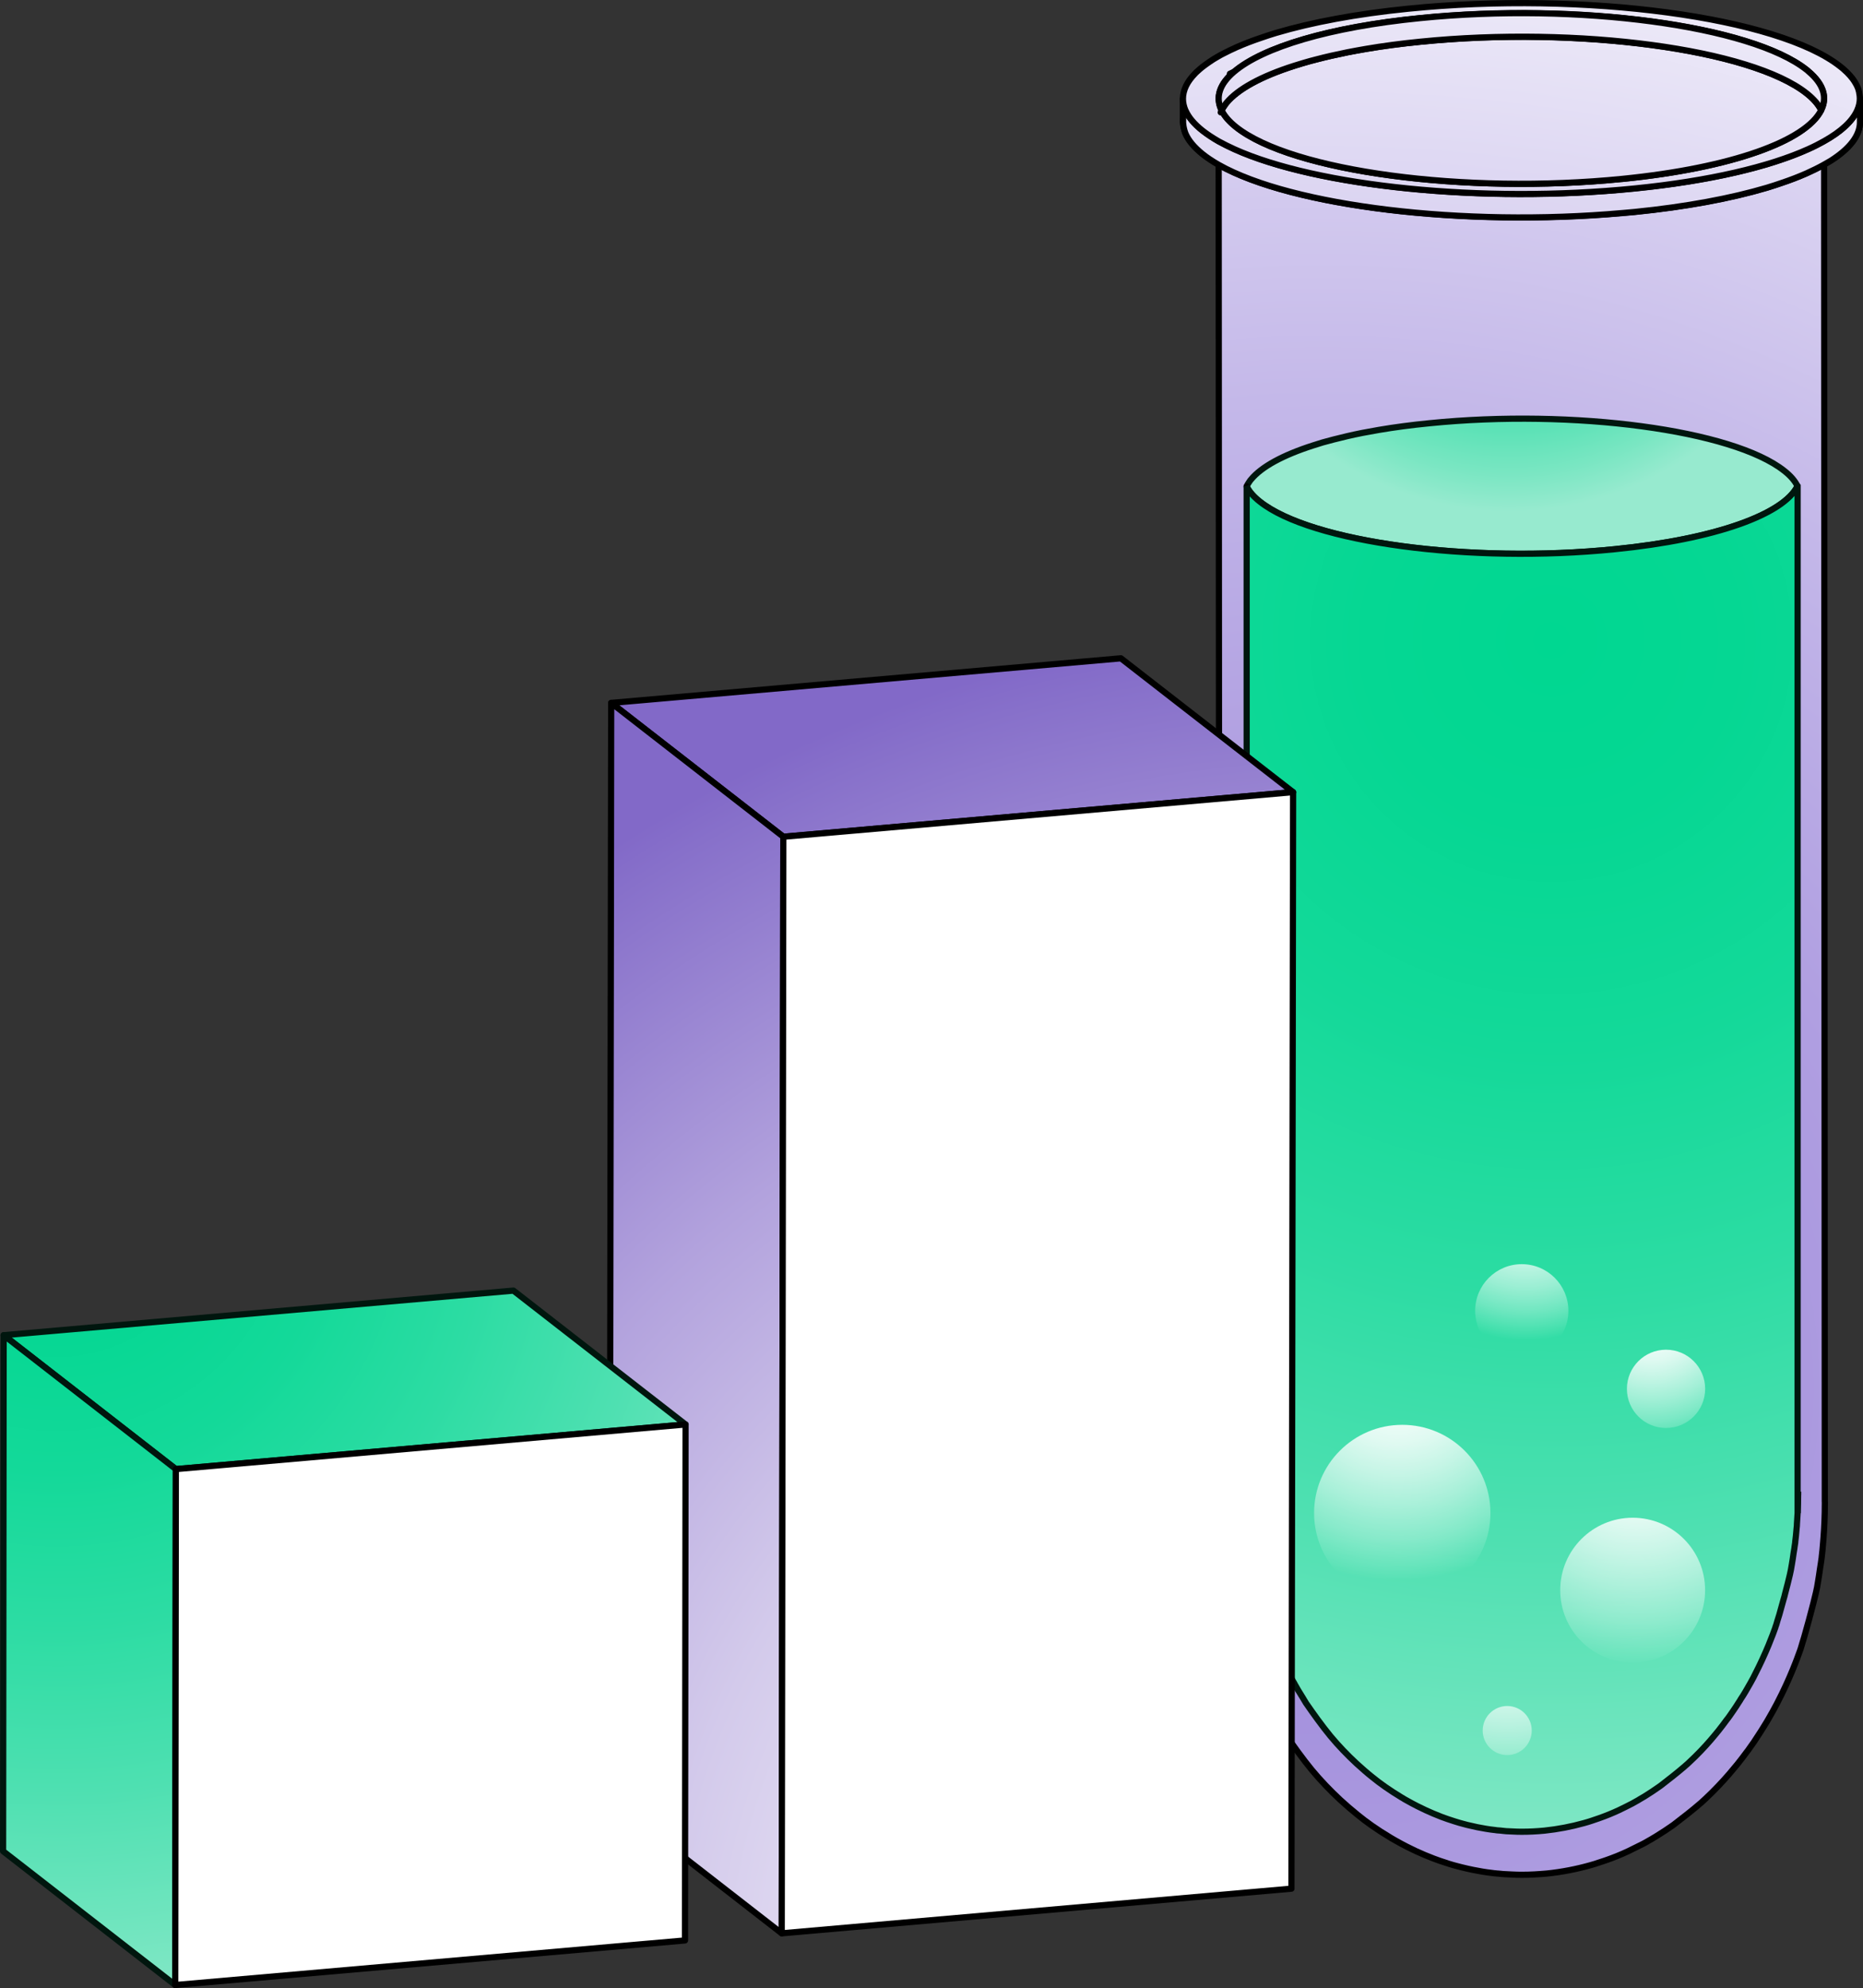 <?xml version="1.0" encoding="UTF-8"?> <svg xmlns="http://www.w3.org/2000/svg" xmlns:xlink="http://www.w3.org/1999/xlink" id="Layer_2" data-name="Layer 2" viewBox="0 0 300.88 321"><rect x="0" y="0" width="300.88" height="321" fill="#333333" stroke="none"/><defs><style> .cls-1, .cls-2, .cls-3, .cls-4, .cls-5, .cls-6, .cls-7, .cls-8, .cls-9, .cls-10, .cls-11, .cls-12, .cls-13, .cls-14, .cls-15, .cls-16, .cls-17 { stroke: #000; } .cls-1, .cls-2, .cls-3, .cls-4, .cls-5, .cls-6, .cls-7, .cls-8, .cls-9, .cls-10, .cls-11, .cls-12, .cls-13, .cls-14, .cls-15, .cls-16, .cls-17, .cls-18, .cls-19 { stroke-linecap: round; stroke-linejoin: round; } .cls-1, .cls-9 { fill: #fff; } .cls-2 { fill: url(#radial-gradient-23); } .cls-3 { fill: url(#radial-gradient-24); } .cls-4 { fill: url(#radial-gradient); } .cls-4, .cls-5, .cls-6, .cls-7, .cls-8, .cls-9, .cls-10, .cls-11, .cls-12, .cls-13, .cls-14, .cls-15, .cls-16, .cls-17 { stroke-width: 1px; } .cls-20 { isolation: isolate; } .cls-21 { fill: url(#radial-gradient-19); } .cls-22 { fill: url(#radial-gradient-18); } .cls-23 { fill: url(#radial-gradient-22); } .cls-24 { fill: url(#radial-gradient-20); } .cls-25 { fill: url(#radial-gradient-21); } .cls-26 { fill: url(#radial-gradient-14); } .cls-26, .cls-27, .cls-28, .cls-29 { stroke-miterlimit: 3; } .cls-26, .cls-27, .cls-28, .cls-29, .cls-18, .cls-19 { stroke: #00160e; } .cls-27 { fill: url(#radial-gradient-16); } .cls-28 { fill: url(#radial-gradient-15); } .cls-29 { fill: url(#radial-gradient-17); } .cls-5 { fill: url(#radial-gradient-10); } .cls-6 { fill: url(#radial-gradient-11); } .cls-7 { fill: url(#radial-gradient-12); } .cls-8 { fill: url(#radial-gradient-13); } .cls-10 { fill: url(#radial-gradient-2); } .cls-11 { fill: url(#radial-gradient-7); } .cls-12 { fill: url(#radial-gradient-6); } .cls-13 { fill: url(#radial-gradient-5); } .cls-14 { fill: url(#radial-gradient-4); } .cls-15 { fill: url(#radial-gradient-3); } .cls-16 { fill: url(#radial-gradient-8); } .cls-17 { fill: url(#radial-gradient-9); } .cls-18 { fill: url(#radial-gradient-25); } .cls-19 { fill: url(#radial-gradient-26); } </style><radialGradient id="radial-gradient" cx="213.7" cy="275.76" fx="213.7" fy="275.76" r="292.14" gradientUnits="userSpaceOnUse"><stop offset="0" stop-color="#a08cdc"></stop><stop offset=".18" stop-color="#a491dd"></stop><stop offset=".39" stop-color="#b09fe1"></stop><stop offset=".62" stop-color="#c4b8e9"></stop><stop offset=".86" stop-color="#dfd9f3"></stop><stop offset="1" stop-color="#f2f0fa"></stop></radialGradient><radialGradient id="radial-gradient-2" cx="213.7" cy="275.76" fx="213.7" fy="275.76" r="292.14" xlink:href="#radial-gradient"></radialGradient><radialGradient id="radial-gradient-3" cx="213.7" cy="275.76" fx="213.7" fy="275.76" r="292.14" xlink:href="#radial-gradient"></radialGradient><radialGradient id="radial-gradient-4" cx="213.7" cy="275.76" fx="213.7" fy="275.76" r="292.14" xlink:href="#radial-gradient"></radialGradient><radialGradient id="radial-gradient-5" cx="213.7" cy="275.76" fx="213.7" fy="275.76" r="292.14" xlink:href="#radial-gradient"></radialGradient><radialGradient id="radial-gradient-6" cx="213.7" cy="275.76" fx="213.7" fy="275.76" r="292.14" xlink:href="#radial-gradient"></radialGradient><radialGradient id="radial-gradient-7" cx="213.7" cy="275.76" fx="213.7" fy="275.76" r="292.14" xlink:href="#radial-gradient"></radialGradient><radialGradient id="radial-gradient-8" cx="213.7" cy="224.1" fx="213.7" fy="224.1" r="257.53" xlink:href="#radial-gradient"></radialGradient><radialGradient id="radial-gradient-9" cx="213.7" cy="275.76" fx="213.7" fy="275.76" r="292.14" xlink:href="#radial-gradient"></radialGradient><radialGradient id="radial-gradient-10" cx="213.7" cy="275.76" fx="213.7" fy="275.76" r="292.14" xlink:href="#radial-gradient"></radialGradient><radialGradient id="radial-gradient-11" cx="213.7" cy="275.76" fx="213.7" fy="275.76" r="292.14" xlink:href="#radial-gradient"></radialGradient><radialGradient id="radial-gradient-12" cx="213.7" cy="275.76" fx="213.7" fy="275.76" r="292.14" xlink:href="#radial-gradient"></radialGradient><radialGradient id="radial-gradient-13" cx="213.7" cy="275.76" fx="213.7" fy="275.76" r="292.14" xlink:href="#radial-gradient"></radialGradient><radialGradient id="radial-gradient-14" cx="243.79" cy="30.73" fx="243.79" fy="30.73" r="51.84" gradientUnits="userSpaceOnUse"><stop offset="0" stop-color="#00d791"></stop><stop offset=".14" stop-color="#05d793"></stop><stop offset=".31" stop-color="#13d999"></stop><stop offset=".49" stop-color="#2cdca3"></stop><stop offset=".68" stop-color="#4ee0b1"></stop><stop offset=".88" stop-color="#79e6c2"></stop><stop offset="1" stop-color="#97eacf"></stop></radialGradient><radialGradient id="radial-gradient-15" cx="230.96" cy="39.56" fx="230.96" fy="39.56" r="235.94" xlink:href="#radial-gradient-14"></radialGradient><radialGradient id="radial-gradient-16" cx="230.96" cy="39.56" fx="230.96" fy="39.56" r="235.94" xlink:href="#radial-gradient-14"></radialGradient><radialGradient id="radial-gradient-17" cx="250.58" cy="103.4" fx="250.58" fy="103.4" r="213.69" xlink:href="#radial-gradient-14"></radialGradient><radialGradient id="radial-gradient-18" cx="225.71" cy="220.78" fx="225.71" fy="220.78" r="34.41" gradientUnits="userSpaceOnUse"><stop offset="0" stop-color="#fff"></stop><stop offset=".1" stop-color="#fff" stop-opacity=".98"></stop><stop offset=".23" stop-color="#fff" stop-opacity=".92"></stop><stop offset=".36" stop-color="#fff" stop-opacity=".83"></stop><stop offset=".5" stop-color="#fff" stop-opacity=".69"></stop><stop offset=".65" stop-color="#fff" stop-opacity=".52"></stop><stop offset=".81" stop-color="#fff" stop-opacity=".31"></stop><stop offset=".96" stop-color="#fff" stop-opacity=".07"></stop><stop offset="1" stop-color="#fff" stop-opacity="0"></stop></radialGradient><radialGradient id="radial-gradient-19" cx="246.48" cy="192.24" fx="246.48" fy="192.24" r="24.15" xlink:href="#radial-gradient-18"></radialGradient><radialGradient id="radial-gradient-20" cx="264.31" cy="232.32" fx="264.31" fy="232.32" r="36.48" xlink:href="#radial-gradient-18"></radialGradient><radialGradient id="radial-gradient-21" cx="266.68" cy="212.12" fx="266.68" fy="212.12" r="21.31" xlink:href="#radial-gradient-18"></radialGradient><radialGradient id="radial-gradient-22" cx="243.48" cy="261.84" fx="243.48" fy="261.84" r="25.75" xlink:href="#radial-gradient-18"></radialGradient><radialGradient id="radial-gradient-23" cx="220.38" cy="322.15" fx="220.38" fy="322.15" r="221.62" gradientUnits="userSpaceOnUse"><stop offset="0" stop-color="#fff"></stop><stop offset=".13" stop-color="#f9f8fc"></stop><stop offset=".31" stop-color="#ebe7f6"></stop><stop offset=".51" stop-color="#d3caeb"></stop><stop offset=".73" stop-color="#b2a2dd"></stop><stop offset=".97" stop-color="#8770ca"></stop><stop offset="1" stop-color="#8269c8"></stop></radialGradient><radialGradient id="radial-gradient-24" cx="220.38" cy="322.15" fx="220.38" fy="322.15" r="221.62" xlink:href="#radial-gradient-23"></radialGradient><radialGradient id="radial-gradient-25" cx="9.26" cy="193.41" fx="9.26" fy="193.41" r="140.73" xlink:href="#radial-gradient-14"></radialGradient><radialGradient id="radial-gradient-26" cx="9.26" cy="193.41" fx="9.26" fy="193.41" r="140.73" xlink:href="#radial-gradient-14"></radialGradient></defs><g id="Layer_5" data-name="Layer 5"><g><g><g class="cls-20"><g><path class="cls-4" d="M197.87,16.91c-.22.31-.41.59-.54.91h-.01c-.06.11-.11.21-.16.32.04-.11.09-.22.15-.32.15-.31.33-.6.57-.91Z"></path><path class="cls-10" d="M294.61,22.76v3.81c-.86.49-1.84.97-2.89,1.43-1.21.53-2.54,1.05-3.98,1.53-.76.27-1.57.52-2.4.78-5.75,1.7-12.97,3.07-21.38,3.91-.64.06-1.28.12-1.92.17-25.77,2.29-53.38-1.1-65.21-7.78v-3.8c.79.43,1.64.86,2.55,1.27,13.28,5.99,39.98,8.8,64.58,6.34,12.12-1.21,21.79-3.51,28.1-6.36.01,0,.01-.01.01-.01h.01c.92-.41,1.75-.84,2.53-1.28Z"></path></g><g><path class="cls-15" d="M191.47,17.84c-.07.16-.14.32-.17.48-.06.15-.11.31-.13.46h0c-.04.16-.06.31-.07.46-.01.07-.01.15-.01.22-.01.05-.01.1-.01.13-.01.05-.01.09-.01.14v-3.8c0,.63.14,1.27.42,1.91Z"></path><path class="cls-14" d="M300.38,15.88v3.81c0-.32-.04-.64-.11-.96-.04-.19-.09-.38-.16-.57-.04-.12-.1-.26-.15-.4.28-.63.42-1.26.42-1.89Z"></path></g><path class="cls-13" d="M294.61,19.69v6.88c-.86.49-1.84.97-2.89,1.43-1.21.53-2.54,1.05-3.98,1.53-.76.27-1.57.52-2.4.78-5.75,1.7-12.97,3.07-21.38,3.91-.64.06-1.28.12-1.92.17v-1.7c.65-.06,1.28-.13,1.92-.21,5.49-.62,10.36-1.49,14.53-2.55.92-.23,1.81-.48,2.66-.74h.01c.85-.26,1.68-.52,2.45-.79,1.17-.41,2.26-.84,3.26-1.27.67-.3,1.29-.59,1.88-.9.59-.31,1.13-.62,1.63-.94.26-.16.49-.32.73-.48.36-.25.7-.51,1.01-.78t.01-.01c.27-.22.53-.47.74-.7,1.15-1.16,1.75-2.38,1.75-3.63Z"></path><path class="cls-12" d="M262.03,32.69v1.7c-25.77,2.29-53.38-1.1-65.21-7.78v-6.88c0,.57.12,1.13.39,1.71h0c.26.58.65,1.16,1.18,1.73.28.31.6.62.97.91.09.09.17.16.27.23,9,7.18,36.93,10.91,62.39,8.37Z"></path><path class="cls-11" d="M263.95,30.42c-24.6,2.47-51.3-.35-64.58-6.34.09.09.17.16.27.23,9,7.18,36.93,10.91,62.39,8.37.65-.06,1.28-.13,1.92-.21,5.49-.62,10.36-1.49,14.53-2.55.92-.25,1.81-.49,2.66-.74h.01c.85-.26,1.68-.52,2.45-.79,1.17-.41,2.26-.84,3.26-1.27.67-.3,1.29-.6,1.88-.9.59-.31,1.13-.63,1.63-.94.26-.16.49-.32.73-.48.34-.25.67-.49.96-.75-6.31,2.85-15.98,5.16-28.1,6.36ZM300.27,18.73c-.04-.19-.09-.38-.16-.57-.04-.12-.1-.26-.15-.4-.76,1.75-2.59,3.44-5.35,4.99-.78.44-1.6.88-2.53,1.27h-.01s0,.02-.01.02c-6.31,2.85-15.98,5.16-28.1,6.36-24.6,2.47-51.3-.35-64.58-6.34-.91-.41-1.76-.84-2.55-1.27-.99-.57-1.86-1.15-2.63-1.75-1.33-1.06-2.23-2.13-2.71-3.21-.07.15-.14.31-.19.47-.05.15-.1.3-.13.46h0c-.04.16-.06.31-.07.46-.01.07-.01.15-.01.22-.01.05-.01.1-.01.13-.01.15,0,.31.01.46.01.21.05.43.1.64.04.16.07.33.13.49.03.11.07.23.12.35.47,1.12,1.39,2.23,2.77,3.34.75.6,1.63,1.18,2.61,1.74,11.83,6.68,39.44,10.07,65.21,7.78.64-.05,1.28-.11,1.92-.17,8.41-.84,15.64-2.21,21.38-3.91.84-.26,1.64-.51,2.4-.78,1.44-.48,2.77-1,3.98-1.53,1.05-.46,2.02-.94,2.89-1.43.36-.21.7-.41,1.04-.62,3.08-1.95,4.74-4.08,4.74-6.26,0-.32-.04-.64-.11-.96ZM197.3,17.82c-.06.1-.11.21-.15.32.05-.11.1-.21.16-.31h.01c.13-.33.32-.62.54-.92-.23.31-.42.6-.57.91ZM263.95,30.42c-24.6,2.47-51.3-.35-64.58-6.34.09.09.17.16.27.23,9,7.18,36.93,10.91,62.39,8.37.65-.06,1.28-.13,1.92-.21,5.49-.62,10.36-1.49,14.53-2.55.92-.25,1.81-.49,2.66-.74h.01c.85-.26,1.68-.52,2.45-.79,1.17-.41,2.26-.84,3.26-1.27.67-.3,1.29-.6,1.88-.9.59-.31,1.13-.63,1.63-.94.26-.16.49-.32.73-.48.34-.25.67-.49.96-.75-6.31,2.85-15.98,5.16-28.1,6.36Z"></path><g><path class="cls-16" d="M294.72,242.49v.03c0,2.16-.09,4.09-.21,5.68-.01.25-.04.51-.06.75-.07.99-.16,1.79-.23,2.38-.01.14-.02.27-.05.41-.02.17-.05.33-.07.49-.01.09-.03.17-.04.27-.1.57-.18,1.21-.28,1.86-.06.33-.11.67-.16,1-.1.65-.21,1.27-.35,1.82-.23,1.01-.53,2.15-.84,3.32-.09.34-.18.7-.28,1.06-.26.92-.52,1.85-.76,2.73-.12.37-.22.74-.33,1.09-.07.26-.15.5-.22.74,0,0-.04.11-.1.3,0,0-.01.04-.04.11-.4,1.12-1.59,4.44-3.65,8.4-.09.16-.17.33-.26.49-.31.59-.63,1.17-.97,1.75-.15.26-.3.51-.43.75-.26.43-.52.86-.79,1.28-.12.21-.25.41-.37.58-.31.49-.64.99-.96,1.47-.04.06-.09.12-.12.17-.22.33-.41.59-.56.79-.1.14-.19.27-.28.4-.06.09-.13.17-.21.27-.43.59-.92,1.23-1.47,1.92-.43.52-.88,1.07-1.37,1.64-1.09,1.26-2.36,2.61-3.82,3.98-.19.17-.37.35-.57.52-.07.07-.13.14-.21.19-1.28,1.11-2.84,2.33-4.18,3.35-.11.1-.22.17-.35.26-.81.58-1.69,1.15-2.6,1.71-.04.03-.09.06-.14.09-.23.14-.46.28-.69.41-.17.11-.36.21-.56.32-.26.16-.52.3-.79.44-.76.39-1.58.79-2.34,1.16-1.15.54-2.32,1.02-3.5,1.43-.38.14-.83.28-1.32.44-.2.07-.4.13-.6.2-.25.07-.51.15-.75.22-2.27.64-4.61,1.09-7.01,1.34-1.39.12-2.66.2-4.02.2-.52,0-1.05-.01-1.57-.04-.4-.01-.8-.04-1.2-.06-.11-.01-.22-.01-.33-.02-.23-.03-.47-.04-.72-.07-.15,0-.3-.02-.46-.04-.14-.01-.28-.02-.43-.05-.03,0-.05,0-.09-.01-.53-.06-1.06-.13-1.59-.22-.91-.15-2.05-.37-3.29-.68-.23-.06-.46-.12-.67-.17-.49-.12-1-.27-1.52-.43-.09-.03-.17-.05-.25-.09-.73-.22-1.44-.47-2.13-.73-1-.38-1.95-.78-2.86-1.2-.49-.23-.97-.47-1.44-.7-.33-.17-.67-.35-.99-.52s-.63-.35-.94-.52c-.22-.12-.43-.25-.64-.37-.09-.05-.17-.1-.26-.16-2.05-1.22-3.77-2.45-5.1-3.54-.97-.78-1.92-1.6-2.84-2.44-1.64-1.52-3.18-3.13-4.6-4.83-1.48-1.79-3.11-4.08-4.34-5.86-.36-.6-.8-1.31-1.23-2.01-.05-.1-.11-.2-.17-.3-.15-.26-.3-.53-.44-.78-.04-.05-.07-.1-.1-.16-.11-.22-.23-.43-.36-.63-.26-.48-.54-1.01-.83-1.55-.07-.16-.16-.32-.23-.48-.31-.6-.64-1.32-1-2.08-.11-.26-.22-.52-.35-.79-1-2.38-2.07-5.35-2.85-7.66-.01-.04-.03-.07-.04-.11-.05-.17-.1-.35-.14-.51-.72-2.73-1.54-6.39-2.03-9.16-.19-1.17-.35-2.66-.49-3.96,0-.09-.01-.19-.02-.27-.06-.73-.12-1.43-.17-2.06-.09-1.1-.1-2.49-.13-3.74-.01-.42-.03-.81-.03-1.18l-.12-215.92c11.83,6.68,39.44,10.07,65.21,7.78.64-.05,1.28-.11,1.92-.17,8.41-.84,15.64-2.21,21.38-3.91.83-.25,1.63-.51,2.4-.78,1.44-.48,2.77-1,3.98-1.53,1.05-.46,2.02-.94,2.89-1.43l.11,215.92Z"></path><path class="cls-17" d="M299.96,17.77c-.32.74-.84,1.48-1.53,2.18-.17.19-.38.38-.59.57-.86.78-1.95,1.53-3.23,2.24-.26.15-.52.3-.79.43-.53.28-1.1.57-1.7.83t-.01.01s-.01.01-.02,0h-.01c-1.3.6-2.75,1.17-4.33,1.7-.76.27-1.57.52-2.4.78-5.75,1.7-12.97,3.07-21.38,3.91-24.6,2.47-51.3-.35-64.58-6.34-.91-.41-1.76-.84-2.55-1.27-.99-.57-1.86-1.15-2.63-1.75-.14-.11-.27-.22-.4-.32-.25-.21-.48-.43-.69-.64-.32-.32-.6-.64-.85-.96-.16-.21-.3-.42-.43-.64-.14-.21-.25-.43-.35-.64h-.01c-.04-.11-.09-.22-.12-.32-.07-.21-.15-.43-.18-.64-.07-.32-.11-.64-.11-.96v3.8c0,.11,0,.21.03.32.01.21.05.43.1.64.04.16.07.33.13.49.03.11.07.23.12.35.47,1.12,1.39,2.23,2.77,3.34.75.6,1.63,1.18,2.61,1.74,11.83,6.68,39.44,10.07,65.21,7.78.64-.05,1.28-.11,1.92-.17,8.41-.84,15.64-2.21,21.38-3.91.84-.26,1.64-.51,2.4-.78,1.44-.48,2.77-1,3.98-1.53,1.05-.47,2.02-.95,2.89-1.44.36-.2.7-.41,1.04-.6,3.08-1.95,4.74-4.08,4.74-6.26v-3.81c0,.63-.13,1.26-.42,1.89Z"></path></g><g><path class="cls-5" d="M197.3,17.82h.01s.01,0,.01,0h-.03ZM198.63,11.91c.22-.1.44-.21.68-.31.01-.01.01-.03.03-.03-.23.11-.47.21-.7.33ZM197.3,17.82c-.06.1-.11.21-.15.32.05-.11.1-.21.16-.31h.01s-.03-.01-.03-.01ZM197.3,17.82h.01s.01,0,.01,0h-.03Z"></path><path class="cls-6" d="M300.27,14.92c-.05-.21-.11-.42-.18-.64-.12-.32-.28-.64-.48-.96-.13-.22-.27-.43-.43-.64-.25-.32-.53-.64-.85-.96-.21-.21-.44-.42-.69-.64-.12-.1-.26-.21-.4-.32-10.07-8.02-41.31-12.21-69.76-9.36-8.41.84-15.64,2.21-21.38,3.91-.83.25-1.63.51-2.4.78-1.44.48-2.77,1-3.98,1.53-.74.33-1.44.67-2.1,1.01-.32.16-.64.33-.95.52-.48.27-.92.54-1.33.83-.42.28-.8.57-1.17.85-.14.11-.27.22-.41.34-.14.12-.27.23-.4.36-.12.11-.25.22-.36.35-1.28,1.31-1.95,2.68-1.95,4.07,0,.63.14,1.27.42,1.91h.01c.48,1.09,1.38,2.16,2.71,3.22.76.6,1.64,1.18,2.63,1.75.79.43,1.64.86,2.55,1.27,13.28,5.99,39.98,8.8,64.58,6.34,12.12-1.21,21.79-3.51,28.1-6.36.01,0,.01-.01.01-.01h.01c.92-.41,1.75-.84,2.53-1.28,2.76-1.55,4.59-3.24,5.35-4.99.28-.63.42-1.26.42-1.89,0-.32-.04-.64-.11-.96ZM262.03,28.88c-25.45,2.55-53.38-1.2-62.39-8.36-1.12-.89-1.9-1.79-2.33-2.69-.06.1-.11.2-.16.31.04-.11.09-.22.15-.32-1.06-2.13-.31-4.25,2.01-6.22-.23.1-.46.21-.68.31.23-.12.47-.22.7-.33h.01c4.61-3.9,15.29-7.18,30.05-8.64,25.45-2.55,53.38,1.2,62.4,8.36.1.07.2.16.28.25h.01c2.45,2.07,3.06,4.21,2.04,6.24h0c-2.45,4.93-14.32,9.32-32.1,11.1Z"></path><path class="cls-7" d="M294.13,17.78h0c-2.45,4.93-14.32,9.32-32.1,11.1-25.45,2.55-53.38-1.2-62.39-8.36-1.12-.89-1.9-1.79-2.33-2.69h.01c.13-.33.32-.62.54-.92.07-.11.15-.21.23-.31,1.84-2.21,5.59-4.27,10.93-5.97.28-.1.58-.19.88-.27.25-.09.51-.16.76-.23.63-.19,1.27-.36,1.94-.53,1.57-.41,3.24-.79,5.03-1.15.95-.18,1.94-.37,2.95-.54,2.75-.47,5.7-.86,8.83-1.17,25.44-2.55,53.37,1.2,62.39,8.36,1.12.89,1.89,1.79,2.33,2.69Z"></path><path class="cls-8" d="M294.13,17.78c-.44-.9-1.21-1.8-2.33-2.69-9.01-7.17-36.95-10.91-62.39-8.36-3.13.31-6.08.7-8.83,1.17-1.01.17-2,.36-2.95.54-1.79.36-3.47.74-5.03,1.15-.67.17-1.31.34-1.94.53-.26.07-.52.15-.76.23-.3.09-.59.17-.88.27-5.34,1.7-9.09,3.76-10.93,5.97-.09.1-.16.2-.23.31-.23.31-.42.6-.57.91-1.06-2.13-.31-4.25,2.01-6.22.01-.01.01-.03.03-.03h.01c4.61-3.9,15.29-7.18,30.05-8.64,25.45-2.55,53.38,1.2,62.4,8.36.1.07.2.16.28.25h.01c2.45,2.07,3.06,4.21,2.04,6.24Z"></path></g></g><path class="cls-26" d="M290.32,78.48h0c-2.26,4.54-13.16,8.57-29.51,10.2-23.39,2.35-49.06-1.1-57.33-7.68-1.02-.8-1.74-1.63-2.13-2.44v-.04c.12-.3.3-.56.49-.84.07-.1.14-.2.22-.28,1.69-2.04,5.13-3.92,10.04-5.49.26-.09.53-.17.8-.25l.7-.22c.58-.16,1.17-.32,1.79-.48,1.43-.37,2.97-.73,4.62-1.06.86-.16,1.78-.33,2.7-.49,2.53-.43,5.24-.79,8.11-1.07,23.38-2.36,49.06,1.1,57.34,7.68,1.04.81,1.74,1.64,2.14,2.47Z"></path><path class="cls-9" d="M201.35,78.52v.04s-.01-.01-.01-.03h.01Z"></path><g><g class="cls-20"><g><path class="cls-28" d="M201.35,240.88v3.27c-.03-.72-.04-1.47-.06-2.18-.01-.38-.03-.75-.03-1.09h.09Z"></path><path class="cls-27" d="M290.41,240.84v.02c0,1.23-.04,2.38-.09,3.43v-3.45h.09Z"></path></g></g><path class="cls-29" d="M290.32,78.49v165.8c-.04.63-.07,1.21-.11,1.75,0,.23-.02.47-.05.69-.07.9-.15,1.63-.22,2.17,0,.12-.01.25-.04.37-.02.16-.05.31-.07.46,0,.07-.01.15-.03.25-.1.52-.17,1.1-.26,1.69-.06.31-.11.6-.15.91-.09.59-.2,1.16-.32,1.67-.21.92-.48,1.96-.76,3.02-.07.32-.16.64-.26.97-.23.84-.47,1.68-.69,2.48-.11.35-.21.68-.31.99-.06.25-.14.47-.2.68,0,0-.04.1-.1.27,0,0,0,.04-.02.1-.36,1.02-1.46,4.05-3.33,7.66-.07.15-.16.31-.23.46-.28.53-.58,1.06-.89,1.59-.14.23-.27.46-.4.69-.23.39-.47.78-.73,1.16-.11.2-.22.37-.33.53-.28.46-.58.9-.88,1.34-.04.05-.07.11-.11.16-.21.3-.37.53-.5.72-.09.12-.17.25-.26.36-.06.07-.12.16-.2.25-.38.54-.84,1.12-1.33,1.75-.4.48-.8.99-1.25,1.5-.99,1.15-2.15,2.38-3.49,3.62-.17.16-.33.32-.52.47-.06.07-.12.12-.19.17-1.17,1.01-2.59,2.12-3.81,3.06-.11.09-.21.16-.32.23-.74.53-1.54,1.05-2.37,1.57-.04.02-.09.05-.12.07-.22.12-.42.26-.63.37-.16.11-.33.2-.51.3-.25.15-.48.27-.73.41-.69.36-1.43.72-2.13,1.06-1.05.49-2.11.92-3.19,1.3-.35.12-.75.26-1.2.41-.19.07-.37.12-.56.18-.22.06-.47.14-.69.2-2.07.58-4.21.99-6.39,1.22-1.27.12-2.43.18-3.66.18-.47,0-.95-.01-1.43-.04-.36-.01-.73-.03-1.09-.05-.1-.01-.2-.01-.31-.03-.21-.02-.42-.04-.64-.07-.14,0-.27-.01-.42-.03-.12-.01-.26-.02-.39-.05-.03,0-.05,0-.09-.01-.48-.05-.96-.12-1.44-.2-.84-.13-1.86-.34-3.01-.62-.21-.06-.41-.11-.6-.16-.44-.11-.91-.25-1.38-.4-.07-.02-.16-.05-.22-.07-.66-.21-1.32-.43-1.95-.67-.91-.35-1.78-.72-2.6-1.1-.46-.21-.89-.42-1.32-.64-.31-.15-.6-.31-.9-.47-.3-.16-.57-.31-.85-.47-.21-.11-.4-.22-.59-.35-.07-.04-.15-.09-.23-.13-1.86-1.12-3.44-2.24-4.65-3.23-.89-.7-1.75-1.47-2.59-2.23-1.49-1.38-2.9-2.85-4.19-4.4-1.35-1.63-2.84-3.72-3.96-5.34-.32-.56-.73-1.2-1.12-1.84-.05-.09-.1-.17-.16-.26-.14-.25-.27-.49-.41-.72-.03-.05-.06-.09-.09-.15-.1-.2-.21-.4-.32-.57-.25-.44-.51-.92-.75-1.42-.07-.15-.15-.3-.22-.44-.28-.54-.58-1.2-.91-1.9-.1-.23-.2-.47-.31-.72-.91-2.17-1.89-4.88-2.6-6.98-.01-.04-.02-.07-.04-.1-.04-.16-.09-.32-.12-.47-.64-2.48-1.41-5.82-1.85-8.35-.17-1.07-.32-2.43-.44-3.61,0-.07-.01-.17-.03-.25-.06-.66-.11-1.31-.16-1.87-.02-.37-.05-.79-.06-1.22V78.55c.4.81,1.11,1.64,2.13,2.44,8.27,6.58,33.94,10.04,57.33,7.68,16.35-1.63,27.25-5.66,29.51-10.19Z"></path></g><circle class="cls-22" cx="226.47" cy="244.29" r="14.24"></circle><circle class="cls-21" cx="245.77" cy="211.64" r="7.53"></circle><circle class="cls-24" cx="263.68" cy="256.75" r="11.7"></circle><circle class="cls-25" cx="269.07" cy="224.24" r="6.32"></circle><circle class="cls-23" cx="243.42" cy="279.41" r="3.96"></circle></g><g class="cls-20"><polygon class="cls-2" points="208.84 127.9 126.51 135.1 98.71 113.49 181.03 106.29 208.84 127.9"></polygon><polygon class="cls-3" points="98.45 290.54 98.71 113.49 126.51 135.1 126.25 312.15 98.45 290.54"></polygon><polygon class="cls-1" points="126.25 312.15 126.51 135.1 208.84 127.9 208.57 304.94 126.25 312.15"></polygon></g><g class="cls-20"><polygon class="cls-18" points="110.72 229.99 28.4 237.2 .59 215.58 82.92 208.38 110.72 229.99"></polygon><polygon class="cls-19" points=".5 298.89 .59 215.58 28.4 237.2 28.3 320.5 .5 298.89"></polygon><polygon class="cls-1" points="28.3 320.5 28.4 237.2 110.72 229.99 110.63 313.3 28.3 320.5"></polygon></g></g></g></svg> 